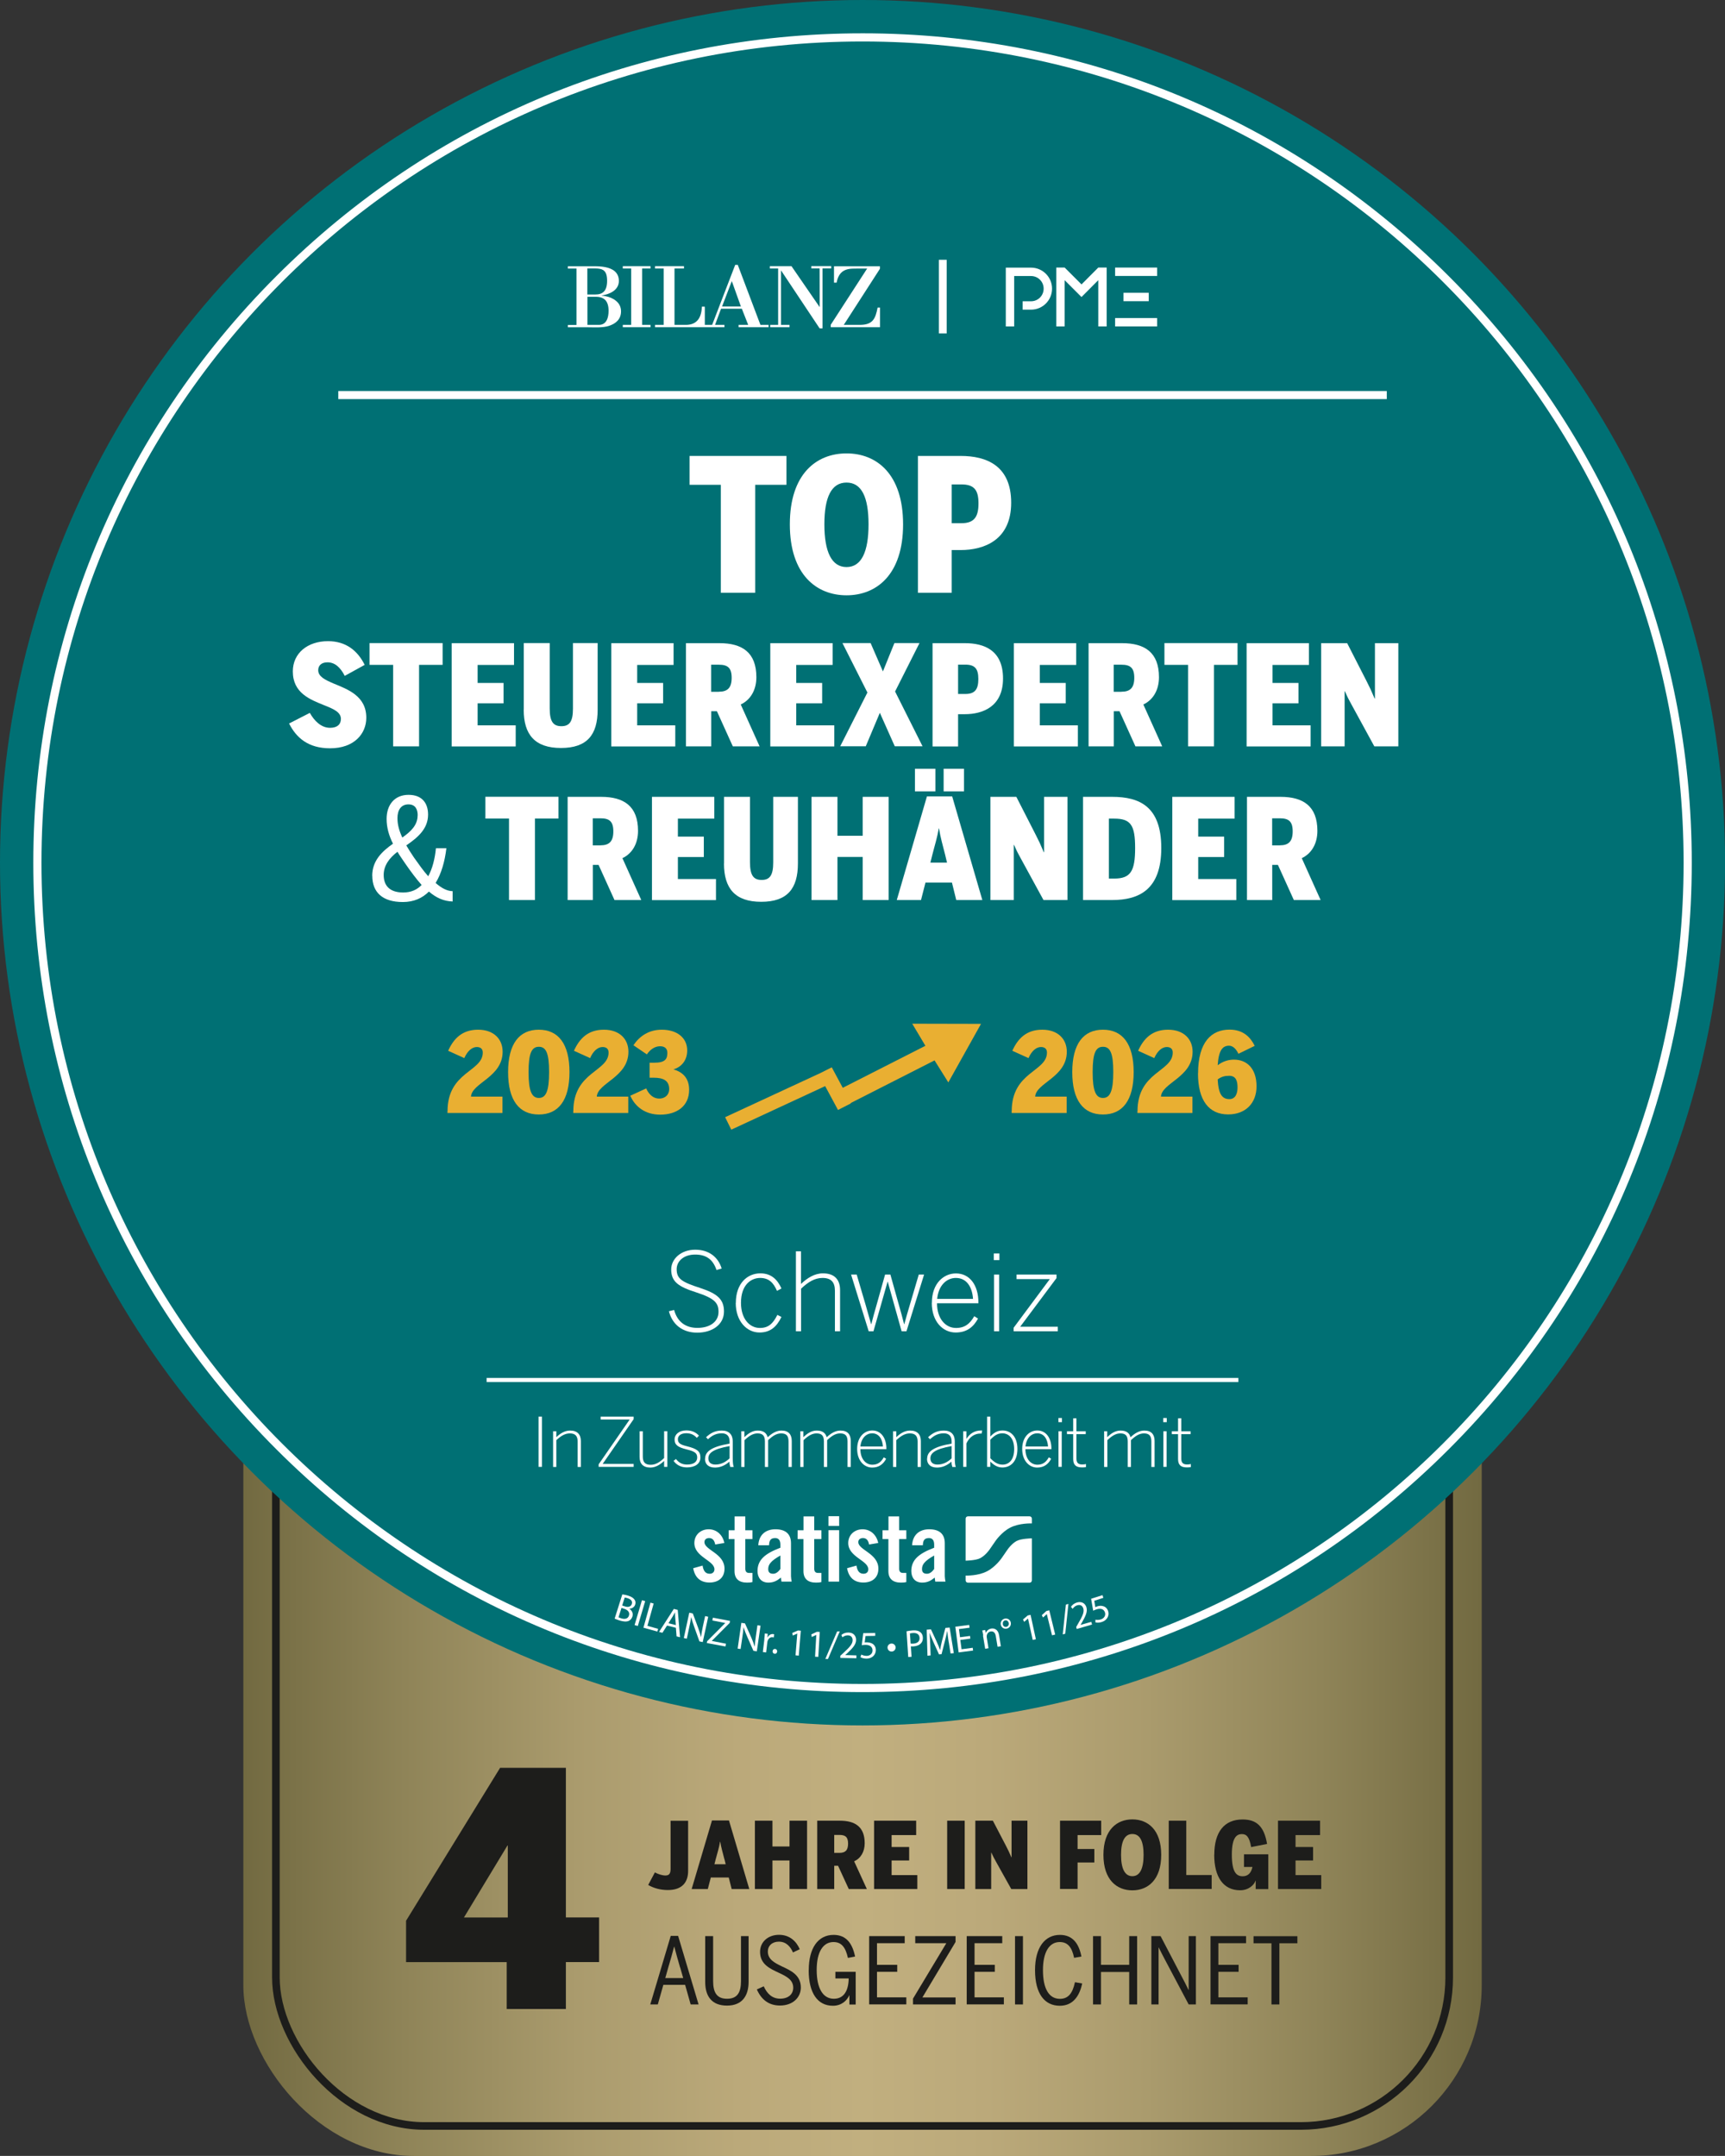 <?xml version="1.0" encoding="UTF-8"?>
<svg id="Ebene_1" xmlns="http://www.w3.org/2000/svg" xmlns:xlink="http://www.w3.org/1999/xlink" version="1.1" viewBox="0 0 224.21 280.16">
  <rect x="0" y="0" width="224.21" height="280.16" fill="#333333" stroke="none"/>
  <!-- Generator: Adobe Illustrator 29.7.1, SVG Export Plug-In . SVG Version: 2.1.1 Build 8)  -->
  <defs>
    <style>
      .st0, .st1, .st2, .st3, .st4 {
        fill: none;
      }

      .st1 {
        stroke: #1d1d1b;
        stroke-width: .99px;
      }

      .st1, .st2, .st3 {
        stroke-miterlimit: 10;
      }

      .st5 {
        fill: #1d1d1b;
      }

      .st2 {
        stroke-width: .53px;
      }

      .st2, .st3, .st4 {
        stroke: #fff;
      }

      .st3 {
        stroke-width: 1.05px;
      }

      .st6 {
        fill: #fff;
      }

      .st7 {
        fill: url(#Unbenannter_Verlauf_67);
      }

      .st8 {
        fill: #e9af32;
      }

      .st4 {
        stroke-width: 1.02px;
      }

      .st9 {
        clip-path: url(#clippath);
      }

      .st10 {
        fill: #007074;
      }
    </style>
    <linearGradient id="Unbenannter_Verlauf_67" data-name="Unbenannter Verlauf 67" x1="31.63" y1="184.76" x2="192.59" y2="184.76" gradientUnits="userSpaceOnUse">
      <stop offset="0" stop-color="#726a41"/>
      <stop offset=".13" stop-color="#8f8458"/>
      <stop offset=".27" stop-color="#aa9b6d"/>
      <stop offset=".4" stop-color="#bba97a"/>
      <stop offset=".5" stop-color="#c1af7f"/>
      <stop offset=".6" stop-color="#bba97a"/>
      <stop offset=".73" stop-color="#aa9b6d"/>
      <stop offset=".87" stop-color="#8f8458"/>
      <stop offset="1" stop-color="#726a41"/>
    </linearGradient>
    <clipPath id="clippath">
      <rect class="st0" x="130.73" y="34.77" width="19.67" height="7.65"/>
    </clipPath>
  </defs>
  <rect class="st7" x="31.63" y="89.36" width="160.96" height="190.81" rx="22.18" ry="22.18"/>
  <rect class="st1" x="35.86" y="55.73" width="152.5" height="220.54" rx="19.29" ry="19.29"/>
  <g>
    <g>
      <path class="st5" d="M84.25,244.95l.87-1.63c.43.23.95.4,1.37.4.47,0,.67-.23.67-.85v-6.26h2.28v6.51c0,1.47-.76,2.49-2.64,2.49-.98,0-1.88-.26-2.55-.66Z"/>
      <path class="st5" d="M92.02,245.48h-2.12l2.64-8.91h2.21l2.64,8.91h-2.29l-.38-1.5h-2.33l-.39,1.5ZM94.15,241.59c-.22-.88-.4-1.45-.54-2.27h-.02c-.13.83-.33,1.38-.56,2.27l-.17.67h1.46l-.16-.67Z"/>
      <path class="st5" d="M98.12,236.6h2.28v3.35h2.22v-3.35h2.28v8.88h-2.28v-3.71h-2.22v3.71h-2.28v-8.88Z"/>
      <path class="st5" d="M106.21,236.6h2.95c1.98,0,3.23.79,3.23,2.93,0,1.1-.51,1.96-1.37,2.35l1.65,3.6h-2.35l-1.39-3.02h-.5v3.02h-2.21v-8.88ZM109.1,240.78c.76,0,1.13-.32,1.13-1.2s-.37-1.13-1.13-1.13h-.67v2.33h.67Z"/>
      <path class="st5" d="M113.61,236.6h5.47v1.87h-3.19v1.55h2.28v1.75h-2.28v1.9h3.34v1.81h-5.62v-8.88Z"/>
      <path class="st5" d="M123.11,236.6h2.28v8.88h-2.28v-8.88Z"/>
      <path class="st5" d="M126.77,236.6h2.28l1.7,3.26c.28.54.4.79.71,1.5h.02v-4.76h2.06v8.88h-2.1l-2.01-3.6c-.22-.4-.34-.61-.58-1.14h-.02v4.74h-2.06v-8.88Z"/>
      <path class="st5" d="M137.78,236.6h5.35v1.87h-3.07v1.81h2.18v1.75h-2.18v3.44h-2.28v-8.88Z"/>
      <path class="st5" d="M143.42,241.04c0-3.27,1.76-4.61,3.76-4.61s3.75,1.33,3.75,4.61-1.76,4.61-3.75,4.61-3.76-1.33-3.76-4.61ZM148.64,241.04c0-1.78-.47-2.71-1.46-2.71s-1.47.94-1.47,2.71.48,2.77,1.47,2.77,1.46-1,1.46-2.77Z"/>
      <path class="st5" d="M151.91,236.6h2.28v7.06h3.3v1.81h-5.58v-8.88Z"/>
      <path class="st5" d="M157.83,241.02c0-2.94,1.29-4.58,3.67-4.58,1.79,0,2.8.85,3.19,3.18l-2.07.41c-.23-1.32-.6-1.69-1.2-1.69s-1.31.32-1.31,2.66.62,2.82,1.42,2.82c.65,0,1.09-.4,1.26-1.21h-1.1v-1.64h3.16v4.52h-1.64v-1.1h-.02c-.17.55-.89,1.25-2,1.25-2.2,0-3.37-1.74-3.37-4.61Z"/>
      <path class="st5" d="M166.11,236.6h5.47v1.87h-3.19v1.55h2.28v1.75h-2.28v1.9h3.34v1.81h-5.62v-8.88Z"/>
      <path class="st5" d="M85.49,260.48h-.97l2.66-8.91h.96l2.66,8.91h-1.03l-.72-2.55h-2.83l-.72,2.55ZM88.4,255.69c-.31-1.06-.54-1.88-.76-2.73h-.02c-.22.86-.45,1.68-.76,2.71l-.39,1.38h2.33l-.39-1.36Z"/>
      <path class="st5" d="M91.66,257.56v-5.96h1.03v5.83c0,1.47.46,2.31,1.81,2.31s1.81-.84,1.81-2.29v-5.85h.99v5.94c0,1.81-.83,3.09-2.81,3.09s-2.83-1.22-2.83-3.07Z"/>
      <path class="st5" d="M98.39,258.52l.88-.4c.42.95,1.09,1.61,2.13,1.61s1.7-.56,1.7-1.43c0-1.03-.89-1.48-1.86-1.93-1.15-.54-2.45-1.1-2.45-2.73,0-1.3,1.06-2.21,2.46-2.21s2.26.85,2.7,1.87l-.88.42c-.33-.74-.86-1.4-1.84-1.4-.86,0-1.43.53-1.43,1.28,0,1.03.88,1.47,1.82,1.93,1.16.54,2.47,1.12,2.47,2.75,0,1.29-1.04,2.34-2.71,2.34-1.5,0-2.45-.82-3.01-2.1Z"/>
      <path class="st5" d="M105.12,256.02c0-2.88,1.21-4.58,3.23-4.58,1.62,0,2.43,1.07,2.79,2.81l-.93.18c-.31-1.39-.84-2.06-1.88-2.06-1.32,0-2.18,1.24-2.18,3.63s.82,3.74,2.23,3.74c1.2,0,1.9-.89,1.93-2.64h-1.73v-.86h2.64v4.25h-.82v-1.21h-.01c-.29.67-.99,1.37-2.13,1.37-2.01,0-3.15-1.68-3.15-4.62Z"/>
      <path class="st5" d="M112.96,251.6h4.63v.92h-3.6v2.81h2.63v.91h-2.63v3.32h3.81v.91h-4.83v-8.88Z"/>
      <path class="st5" d="M118.67,259.72l4.33-7.2h-4.04v-.92h5.24v.76l-4.31,7.21h4.31v.91h-5.53v-.76Z"/>
      <path class="st5" d="M125.64,251.6h4.63v.92h-3.6v2.81h2.63v.91h-2.63v3.32h3.81v.91h-4.83v-8.88Z"/>
      <path class="st5" d="M131.93,251.6h1.03v8.88h-1.03v-8.88Z"/>
      <path class="st5" d="M134.53,256.02c0-2.96,1.29-4.58,3.23-4.58,1.69,0,2.48,1.16,2.8,2.81l-.95.17c-.28-1.34-.8-2.05-1.87-2.05-1.4,0-2.18,1.37-2.18,3.65,0,2.4.78,3.73,2.2,3.73,1.06,0,1.64-.67,1.96-2.16l.94.16c-.36,1.7-1.24,2.9-2.91,2.9-1.98,0-3.22-1.57-3.22-4.62Z"/>
      <path class="st5" d="M142.07,251.6h1.03v3.73h3.67v-3.73h1.03v8.88h-1.03v-4.22h-3.67v4.22h-1.03v-8.88Z"/>
      <path class="st5" d="M149.65,251.6h1.2l2.84,5.43c.32.6.5.96.79,1.57h.02v-7h.94v8.88h-.94l-3.03-5.72c-.34-.65-.51-.97-.86-1.68h-.02v7.4h-.94v-8.88Z"/>
      <path class="st5" d="M157.33,251.6h4.63v.92h-3.6v2.81h2.63v.91h-2.63v3.32h3.81v.91h-4.83v-8.88Z"/>
      <path class="st5" d="M165.27,252.53h-2.34v-.92h5.7v.92h-2.34v7.95h-1.03v-7.95Z"/>
    </g>
    <path class="st5" d="M65.87,254.98h-13.09v-5.38l12.22-19.87h8.55v19.44h4.32v5.8h-4.32v6.1h-7.69v-6.1ZM66,249.18v-9.36h-.04l-5.66,9.36h5.7Z"/>
  </g>
  <circle class="st10" cx="112.11" cy="112.11" r="112.11"/>
  <g>
    <path class="st6" d="M93.69,63h-4.06v-3.75h12.59v3.75h-4.06v14.03h-4.47v-14.03Z"/>
    <path class="st6" d="M102.66,68.14c0-6.56,3.46-9.22,7.37-9.22s7.35,2.67,7.35,9.22-3.46,9.22-7.35,9.22-7.37-2.67-7.37-9.22ZM112.89,68.14c0-3.55-.91-5.43-2.86-5.43s-2.88,1.87-2.88,5.43.94,5.55,2.88,5.55,2.86-1.99,2.86-5.55Z"/>
    <path class="st6" d="M119.3,59.25h5.57c3.31,0,6.56,1.23,6.56,6.08s-3.51,6.15-6.58,6.15h-1.15v5.55h-4.39v-17.77ZM124.97,67.99c1.68,0,2.21-.86,2.21-2.57s-.53-2.47-2.23-2.47h-1.25v5.04h1.27Z"/>
    <path class="st6" d="M37.57,94.02l2.7-1.38c.56,1,1.45,1.94,2.63,1.94.94,0,1.41-.45,1.41-1.16,0-.89-1-1.31-2.19-1.78-1.79-.73-4.06-1.56-4.06-4.39,0-2.37,1.92-3.93,4.57-3.93,2.39,0,3.88,1.29,4.77,3.08l-2.59,1.43c-.58-1.12-1.29-1.76-2.25-1.76-.8,0-1.2.44-1.2,1.02,0,.82.87,1.25,1.97,1.72,1.83.76,4.28,1.61,4.28,4.46,0,2.07-1.56,3.97-4.71,3.97-2.83,0-4.39-1.36-5.33-3.23Z"/>
    <path class="st6" d="M51.09,86.4h-3.06v-2.83h9.5v2.83h-3.06v10.59h-3.37v-10.59Z"/>
    <path class="st6" d="M58.71,83.58h8.1v2.83h-4.73v2.34h3.37v2.65h-3.37v2.86h4.95v2.74h-8.32v-13.41Z"/>
    <path class="st6" d="M68.08,92.24v-8.67h3.37v8.5c0,1.69.45,2.3,1.52,2.3s1.5-.63,1.5-2.28v-8.52h3.21v8.65c0,3.28-1.38,4.98-4.77,4.98s-4.84-1.74-4.84-4.97Z"/>
    <path class="st6" d="M79.45,83.58h8.1v2.83h-4.73v2.34h3.37v2.65h-3.37v2.86h4.95v2.74h-8.32v-13.41Z"/>
    <path class="st6" d="M89.15,83.58h4.37c2.94,0,4.79,1.2,4.79,4.42,0,1.67-.76,2.95-2.03,3.55l2.45,5.44h-3.48l-2.07-4.57h-.74v4.57h-3.28v-13.41ZM93.43,89.89c1.12,0,1.67-.49,1.67-1.81s-.54-1.7-1.67-1.7h-1v3.52h1Z"/>
    <path class="st6" d="M100.12,83.58h8.1v2.83h-4.73v2.34h3.37v2.65h-3.37v2.86h4.95v2.74h-8.32v-13.41Z"/>
    <path class="st6" d="M112.74,89.99l-3.24-6.42h3.66l1.6,3.68,1.49-3.68h3.26l-3.17,6.29,3.57,7.12h-3.61l-1.94-4.35-1.83,4.35h-3.32l3.54-7Z"/>
    <path class="st6" d="M121.21,83.58h4.21c2.5,0,4.95.92,4.95,4.59s-2.65,4.64-4.97,4.64h-.87v4.19h-3.32v-13.41ZM125.49,90.18c1.27,0,1.67-.65,1.67-1.94s-.4-1.87-1.69-1.87h-.94v3.81h.96Z"/>
    <path class="st6" d="M131.78,83.58h8.1v2.83h-4.73v2.34h3.37v2.65h-3.37v2.86h4.95v2.74h-8.32v-13.41Z"/>
    <path class="st6" d="M141.48,83.58h4.37c2.94,0,4.79,1.2,4.79,4.42,0,1.67-.76,2.95-2.03,3.55l2.45,5.44h-3.48l-2.07-4.57h-.74v4.57h-3.28v-13.41ZM145.76,89.89c1.12,0,1.67-.49,1.67-1.81s-.54-1.7-1.67-1.7h-1v3.52h1Z"/>
    <path class="st6" d="M154.41,86.4h-3.06v-2.83h9.5v2.83h-3.06v10.59h-3.37v-10.59Z"/>
    <path class="st6" d="M162.03,83.58h8.1v2.83h-4.73v2.34h3.37v2.65h-3.37v2.86h4.95v2.74h-8.32v-13.41Z"/>
    <path class="st6" d="M171.73,83.58h3.37l2.52,4.93c.42.82.6,1.2,1.05,2.27h.04v-7.2h3.04v13.41h-3.12l-2.97-5.44c-.33-.6-.51-.92-.85-1.72h-.04v7.16h-3.05v-13.41Z"/>
    <path class="st6" d="M48.38,113.81c0-1.96,1.27-3.17,2.7-4.17-.53-1.05-.83-2.1-.83-3.23,0-1.78,1-3.12,2.85-3.12s2.54,1.18,2.54,2.56c0,1.85-1.32,2.97-2.83,4.01.29.51.63,1.02,1,1.58.62.87,1.23,1.74,1.85,2.43.54-.98.87-2.27,1-3.64h1.36c-.2,1.69-.65,3.3-1.4,4.51.78.69,1.5,1.05,2.21,1.07v1.34c-1.14-.04-2.1-.45-3.08-1.29-.85.85-1.96,1.36-3.39,1.36-2.65,0-3.97-1.27-3.97-3.41ZM54.8,115c-.69-.78-1.38-1.7-2.12-2.77-.36-.53-.71-1.02-1.02-1.54-1.05.8-1.79,1.78-1.79,3.01,0,1.43.82,2.28,2.54,2.28.96,0,1.78-.33,2.39-.98ZM54.29,105.96c0-.8-.31-1.43-1.2-1.43-.96,0-1.43.73-1.43,1.79,0,.85.22,1.63.63,2.52,1.11-.78,1.99-1.61,1.99-2.88Z"/>
    <path class="st6" d="M66.15,106.37h-3.06v-2.83h9.5v2.83h-3.06v10.59h-3.37v-10.59Z"/>
    <path class="st6" d="M73.77,103.55h4.37c2.94,0,4.79,1.2,4.79,4.42,0,1.67-.76,2.95-2.03,3.55l2.45,5.44h-3.48l-2.07-4.57h-.74v4.57h-3.28v-13.41ZM78.05,109.85c1.12,0,1.67-.49,1.67-1.81s-.54-1.7-1.67-1.7h-1v3.52h1Z"/>
    <path class="st6" d="M84.74,103.55h8.1v2.83h-4.73v2.34h3.37v2.65h-3.37v2.86h4.95v2.74h-8.32v-13.41Z"/>
    <path class="st6" d="M94.11,112.21v-8.66h3.37v8.5c0,1.69.45,2.3,1.52,2.3s1.5-.63,1.5-2.28v-8.52h3.21v8.65c0,3.28-1.38,4.99-4.77,4.99s-4.84-1.74-4.84-4.97Z"/>
    <path class="st6" d="M105.48,103.55h3.37v5.06h3.28v-5.06h3.37v13.41h-3.37v-5.6h-3.28v5.6h-3.37v-13.41Z"/>
    <path class="st6" d="M119.7,116.96h-3.14l3.92-13.47h3.28l3.92,13.47h-3.39l-.56-2.27h-3.44l-.58,2.27ZM118.92,99.9h2.66v2.94h-2.66v-2.94ZM122.85,111.09c-.33-1.32-.6-2.19-.8-3.43h-.04c-.2,1.25-.49,2.08-.83,3.43l-.25,1.01h2.16l-.24-1.01ZM122.65,99.9h2.65v2.94h-2.65v-2.94Z"/>
    <path class="st6" d="M128.73,103.55h3.37l2.52,4.93c.42.82.6,1.2,1.05,2.27h.04v-7.2h3.04v13.41h-3.12l-2.97-5.44c-.33-.6-.51-.92-.85-1.72h-.04v7.16h-3.04v-13.41Z"/>
    <path class="st6" d="M140.77,103.55h3.79c3.55,0,6.38,1.25,6.38,6.65s-2.88,6.76-6.38,6.76h-3.79v-13.41ZM144.84,114.17c2.12,0,2.7-.98,2.7-3.97s-.58-3.82-2.72-3.82h-.69v7.79h.71Z"/>
    <path class="st6" d="M152.37,103.55h8.1v2.83h-4.73v2.34h3.37v2.65h-3.37v2.86h4.95v2.74h-8.32v-13.41Z"/>
    <path class="st6" d="M162.07,103.55h4.37c2.94,0,4.79,1.2,4.79,4.42,0,1.67-.76,2.95-2.03,3.55l2.45,5.44h-3.48l-2.07-4.57h-.74v4.57h-3.28v-13.41ZM166.35,109.85c1.12,0,1.67-.49,1.67-1.81s-.54-1.7-1.67-1.7h-1v3.52h1Z"/>
  </g>
  <g>
    <path class="st6" d="M70,184.09h.44v6.53h-.44v-6.53Z"/>
    <path class="st6" d="M71.89,185.99h.42v.77c.51-.49,1.11-.86,1.79-.86.96,0,1.4.53,1.4,1.37v3.36h-.42v-3.31c0-.71-.31-1.05-1.01-1.05-.64,0-1.18.34-1.76.88v3.48h-.42v-4.63Z"/>
    <path class="st6" d="M77.81,190.29l4.03-5.82h-3.77v-.38h4.29v.33l-4.03,5.82h4.03v.38h-4.55v-.33Z"/>
    <path class="st6" d="M83.13,189.35v-3.36h.42v3.31c0,.71.31,1.05,1.02,1.05.64,0,1.18-.33,1.75-.88v-3.48h.42v4.63h-.42v-.77c-.51.48-1.11.86-1.79.86-.96,0-1.4-.53-1.4-1.37Z"/>
    <path class="st6" d="M87.55,189.84l.31-.24c.35.45.78.72,1.44.72.87,0,1.32-.35,1.32-.92s-.34-.8-1.38-1.05c-1.17-.29-1.56-.6-1.56-1.31,0-.59.53-1.16,1.53-1.16.75,0,1.25.27,1.64.68l-.28.29c-.35-.38-.75-.6-1.37-.6-.77,0-1.09.38-1.09.77,0,.48.26.7,1.17.92,1.3.33,1.76.64,1.76,1.46s-.71,1.29-1.76,1.29c-.82,0-1.4-.37-1.74-.86Z"/>
    <path class="st6" d="M91.65,189.55c0-.88.75-1.54,3.18-1.95v-.28c0-.71-.37-1.06-1.01-1.06-.77,0-1.28.3-1.8.77l-.25-.26c.57-.53,1.16-.87,2.05-.87.96,0,1.42.55,1.42,1.4v2.18c0,.56.04.91.13,1.15h-.45c-.06-.19-.11-.42-.11-.69-.56.49-1.18.77-1.88.77-.85,0-1.3-.44-1.3-1.15ZM94.83,189.52v-1.6c-2.26.4-2.76.95-2.76,1.6,0,.52.34.8.92.8.69,0,1.31-.3,1.84-.81Z"/>
    <path class="st6" d="M96.33,185.99h.42v.77c.51-.49,1.06-.86,1.74-.86.79,0,1.15.36,1.29.87.53-.49,1.12-.87,1.79-.87.95,0,1.34.53,1.34,1.37v3.36h-.42v-3.31c0-.71-.25-1.05-.96-1.05-.61,0-1.12.34-1.69.88v3.48h-.42v-3.31c0-.71-.25-1.05-.96-1.05-.6,0-1.12.34-1.69.88v3.48h-.42v-4.63Z"/>
    <path class="st6" d="M104,185.99h.42v.77c.51-.49,1.06-.86,1.74-.86.79,0,1.15.36,1.29.87.53-.49,1.12-.87,1.79-.87.95,0,1.34.53,1.34,1.37v3.36h-.42v-3.31c0-.71-.25-1.05-.96-1.05-.61,0-1.12.34-1.69.88v3.48h-.42v-3.31c0-.71-.25-1.05-.96-1.05-.6,0-1.12.34-1.69.88v3.48h-.42v-4.63Z"/>
    <path class="st6" d="M111.41,188.3c0-1.61.98-2.41,1.97-2.41,1.09,0,1.83.92,1.83,2.37v.06h-3.38c0,1.26.7,2.02,1.55,2.02.72,0,1.14-.34,1.49-.96l.31.19c-.38.7-.93,1.14-1.82,1.14-1.04,0-1.95-.89-1.95-2.42ZM114.76,187.97c-.06-.95-.51-1.71-1.4-1.71-.72,0-1.41.56-1.53,1.71h2.93Z"/>
    <path class="st6" d="M116.08,185.99h.42v.77c.51-.49,1.11-.86,1.79-.86.96,0,1.4.53,1.4,1.37v3.36h-.42v-3.31c0-.71-.31-1.05-1.01-1.05-.64,0-1.18.34-1.76.88v3.48h-.42v-4.63Z"/>
    <path class="st6" d="M120.51,189.55c0-.88.75-1.54,3.18-1.95v-.28c0-.71-.37-1.06-1.01-1.06-.77,0-1.28.3-1.8.77l-.25-.26c.57-.53,1.16-.87,2.05-.87.96,0,1.42.55,1.42,1.4v2.18c0,.56.04.91.13,1.15h-.45c-.06-.19-.11-.42-.11-.69-.56.49-1.18.77-1.88.77-.85,0-1.3-.44-1.3-1.15ZM123.69,189.52v-1.6c-2.26.4-2.76.95-2.76,1.6,0,.52.34.8.92.8.69,0,1.31-.3,1.84-.81Z"/>
    <path class="st6" d="M125.19,185.99h.42v.97h.02c.39-.61.98-1.07,1.91-1.07h.12l-.07.4h-.15c-.79,0-1.45.46-1.83,1.28v3.05h-.42v-4.63Z"/>
    <path class="st6" d="M128.72,189.94v.68h-.42v-6.53h.42v2.59c.4-.43.88-.79,1.58-.79,1.07,0,1.94.79,1.94,2.41s-.88,2.4-1.96,2.4c-.64,0-1.12-.33-1.56-.76ZM131.82,188.31c0-1.4-.71-2.05-1.53-2.05-.63,0-1.05.3-1.57.83v2.41c.52.53.99.83,1.59.83.81,0,1.51-.6,1.51-2.02Z"/>
    <path class="st6" d="M132.86,188.3c0-1.61.98-2.41,1.97-2.41,1.09,0,1.83.92,1.83,2.37v.06h-3.38c0,1.26.7,2.02,1.55,2.02.72,0,1.14-.34,1.49-.96l.31.19c-.38.7-.93,1.14-1.82,1.14-1.04,0-1.95-.89-1.95-2.42ZM136.22,187.97c-.06-.95-.51-1.71-1.4-1.71-.72,0-1.41.56-1.53,1.71h2.93Z"/>
    <path class="st6" d="M137.57,184.27h.46v.54h-.46v-.54ZM137.58,185.99h.42v4.63h-.42v-4.63Z"/>
    <path class="st6" d="M139.49,189.59v-3.22h-.81v-.38h.81v-1.68h.42v1.68h1.21v.38h-1.21v3.16c0,.49.17.78.75.78.18,0,.35-.02.49-.06v.4c-.15.03-.33.04-.52.04-.77,0-1.14-.31-1.14-1.09Z"/>
    <path class="st6" d="M143.49,185.99h.42v.77c.51-.49,1.06-.86,1.74-.86.79,0,1.16.36,1.29.87.53-.49,1.12-.87,1.79-.87.95,0,1.34.53,1.34,1.37v3.36h-.42v-3.31c0-.71-.26-1.05-.96-1.05-.61,0-1.12.34-1.69.88v3.48h-.42v-3.31c0-.71-.25-1.05-.96-1.05-.6,0-1.12.34-1.69.88v3.48h-.42v-4.63Z"/>
    <path class="st6" d="M151.19,184.27h.46v.54h-.46v-.54ZM151.21,185.99h.42v4.63h-.42v-4.63Z"/>
    <path class="st6" d="M153.12,189.59v-3.22h-.81v-.38h.81v-1.68h.42v1.68h1.21v.38h-1.21v3.16c0,.49.17.78.75.78.18,0,.35-.02.49-.06v.4c-.15.03-.33.04-.52.04-.77,0-1.14-.31-1.14-1.09Z"/>
  </g>
  <path class="st6" d="M92.96,200.7c-.1-.53-.35-.83-.79-.83-.36,0-.61.19-.61.53,0,1.04,2.61,1.46,2.61,3.45,0,1.19-.82,1.8-1.95,1.8-1.22,0-1.91-.69-2.12-1.86l1.22-.34c.09.56.29,1.06.92,1.06.36,0,.62-.21.62-.58,0-1.15-2.61-1.59-2.61-3.41,0-1.06.82-1.79,1.86-1.79s1.82.73,2.04,1.78l-1.18.2ZM94.71,200v-1.14h.77v-1.8h1.39v1.8h.93v1.14h-.93v3.85c0,.35.15.55.47.55h.46v1.19c-.19.05-.35.07-.7.07-1.04,0-1.63-.48-1.63-1.5v-4.16h-.77ZM98.56,200.82c.07-1.35.93-2.09,2.23-2.09s2.02.6,2.02,1.81v4.28c0,.21.05.48.09.71h-1.33c-.01-.19-.06-.36-.07-.52-.52.42-.96.65-1.63.65-.94,0-1.41-.65-1.41-1.5,0-1.46.97-2.27,2.97-3.03v-.4c0-.56-.22-.86-.68-.86-.63,0-.77.37-.79.94h-1.39ZM101.43,202.14c-1.27.72-1.58,1.18-1.58,1.76,0,.43.22.61.65.61.38,0,.7-.29.93-.62v-1.75ZM103.67,200v-1.14h.77v-1.8h1.39v1.8h.93v1.14h-.93v3.85c0,.35.15.55.47.55h.46v1.19c-.19.05-.35.07-.7.07-1.04,0-1.63-.48-1.63-1.5v-4.16h-.77ZM107.68,198.3v-1.27h1.39v1.27h-1.39ZM107.68,205.53v-6.68h1.39v6.68h-1.39ZM112.96,200.7c-.1-.53-.35-.83-.79-.83-.36,0-.61.19-.61.53,0,1.04,2.61,1.46,2.61,3.45,0,1.19-.82,1.8-1.95,1.8-1.22,0-1.91-.69-2.12-1.86l1.22-.34c.09.56.29,1.06.92,1.06.36,0,.62-.21.62-.58,0-1.15-2.61-1.59-2.61-3.41,0-1.06.82-1.79,1.86-1.79s1.82.73,2.04,1.78l-1.18.2ZM114.71,200v-1.14h.77v-1.8h1.39v1.8h.93v1.14h-.93v3.85c0,.35.15.55.47.55h.46v1.19c-.19.05-.35.07-.7.07-1.04,0-1.63-.48-1.63-1.5v-4.16h-.77ZM118.55,200.82c.07-1.35.93-2.09,2.23-2.09s2.02.6,2.02,1.81v4.28c0,.21.05.48.09.71h-1.33c-.01-.19-.06-.36-.07-.52-.52.42-.96.65-1.63.65-.94,0-1.41-.65-1.41-1.5,0-1.46.97-2.27,2.97-3.03v-.4c0-.56-.22-.86-.68-.86-.63,0-.77.37-.79.94h-1.39ZM121.42,202.14c-1.27.72-1.58,1.18-1.58,1.76,0,.43.22.61.65.61.38,0,.7-.29.93-.62v-1.75ZM133.82,197.05h-8.01c-.17,0-.3.13-.3.3v5.46s.03,0,.04,0c0,0,1.3-.03,1.85-.32.69-.36,1.2-1.1,1.2-1.1.13-.19.27-.39.32-.46.05-.07.09-.13.1-.15.01-.01.07-.09.1-.14.03-.04.16-.24.29-.42,0,0,.78-1.13,1.89-1.7,1.2-.62,2.79-.55,2.79-.55,0,0,.02,0,.03,0v-.62c0-.17-.13-.3-.3-.3ZM132.19,200.22c-.69.36-1.2,1.1-1.2,1.1-.13.19-.27.39-.32.46-.05.07-.09.13-.1.15-.01.01-.07.09-.1.14-.03.05-.16.24-.29.42,0,0-.78,1.13-1.89,1.7-1.15.6-2.66.56-2.78.56v.62c0,.17.13.3.3.3h8.01c.17,0,.3-.13.3-.3v-5.46s-.05,0-.08,0c0,0-1.3.03-1.85.32Z"/>
  <line class="st2" x1="63.25" y1="179.33" x2="160.96" y2="179.33"/>
  <path class="st6" d="M112.11,5.39c58.94,0,106.72,47.78,106.72,106.72s-47.78,106.72-106.72,106.72S5.39,171.05,5.39,112.11,53.17,5.39,112.11,5.39M112.11,4.33c-28.79,0-55.85,11.21-76.21,31.57C15.54,56.25,4.33,83.32,4.33,112.11s11.21,55.85,31.57,76.21c20.36,20.36,47.42,31.57,76.21,31.57s55.85-11.21,76.21-31.57c20.36-20.36,31.57-47.42,31.57-76.21s-11.21-55.85-31.57-76.21c-20.36-20.36-47.42-31.57-76.21-31.57h0Z"/>
  <g>
    <path class="st8" d="M58.17,144.4c0-5.15,4.58-5.11,4.58-7.62,0-.45-.26-.72-.78-.72-.57,0-1.19.46-1.62,1.44l-2.1-.95c.72-1.61,1.85-2.74,3.89-2.74s3.19,1.22,3.19,2.86c0,3.33-4.02,4.05-4.11,5.84h4.09v2.12h-7.15v-.23Z"/>
    <path class="st8" d="M66.04,139.32c0-3.68,1.45-5.51,3.99-5.51s3.99,1.84,3.99,5.51-1.44,5.51-3.99,5.51-3.99-1.84-3.99-5.51ZM71.37,139.32c0-2.47-.4-3.29-1.33-3.29s-1.34.82-1.34,3.29.42,3.36,1.34,3.36,1.33-.89,1.33-3.36Z"/>
    <path class="st8" d="M74.52,144.4c0-5.15,4.58-5.11,4.58-7.62,0-.45-.26-.72-.78-.72-.57,0-1.19.46-1.62,1.44l-2.1-.95c.72-1.61,1.85-2.74,3.89-2.74s3.19,1.22,3.19,2.86c0,3.33-4.02,4.05-4.11,5.84h4.09v2.12h-7.15v-.23Z"/>
    <path class="st8" d="M81.92,142.39l2.07-.95c.36.82.95,1.32,1.68,1.32.85,0,1.31-.56,1.31-1.22,0-1.11-.75-1.49-2.01-1.49h-.54v-1.95h.62c1.41,0,1.69-.49,1.69-1.28,0-.5-.27-.86-.95-.86s-1.29.43-1.71,1.06l-1.75-1.19c.8-1.19,2.01-2.02,3.69-2.02,1.94,0,3.3,1.02,3.3,2.7,0,1.21-.67,2.12-1.79,2.46,1.31.37,2.04,1.23,2.04,2.66,0,2.1-1.59,3.22-3.76,3.22-1.94,0-3.25-1.02-3.88-2.44Z"/>
  </g>
  <g>
    <path class="st8" d="M131.5,144.4c0-5.15,4.58-5.11,4.58-7.62,0-.45-.26-.72-.78-.72-.57,0-1.19.46-1.62,1.44l-2.1-.95c.72-1.61,1.85-2.74,3.89-2.74s3.19,1.22,3.19,2.86c0,3.33-4.02,4.05-4.11,5.84h4.09v2.12h-7.15v-.23Z"/>
    <path class="st8" d="M139.37,139.32c0-3.68,1.45-5.51,3.99-5.51s3.99,1.84,3.99,5.51-1.44,5.51-3.99,5.51-3.99-1.84-3.99-5.51ZM144.7,139.32c0-2.47-.4-3.29-1.34-3.29s-1.34.82-1.34,3.29.42,3.36,1.34,3.36,1.34-.89,1.34-3.36Z"/>
    <path class="st8" d="M147.85,144.4c0-5.15,4.58-5.11,4.58-7.62,0-.45-.26-.72-.78-.72-.57,0-1.19.46-1.62,1.44l-2.1-.95c.72-1.61,1.85-2.74,3.89-2.74s3.19,1.22,3.19,2.86c0,3.33-4.02,4.05-4.11,5.84h4.09v2.12h-7.15v-.23Z"/>
    <path class="st8" d="M155.72,139.5c0-4.14,1.78-5.7,4.09-5.7,1.81,0,2.74,1.02,3.27,2.11l-2.11,1.03c-.24-.5-.65-1.05-1.22-1.05-.85,0-1.35.6-1.48,2.54.69-.53,1.42-.73,2.12-.73,1.68,0,2.93,1.16,2.93,3.47,0,2.17-1.41,3.65-3.69,3.65-2.5,0-3.92-1.82-3.92-5.33ZM160.85,141.31c0-.85-.21-1.51-1.09-1.51-.57,0-.99.11-1.49.47.1,1.9.57,2.56,1.52,2.56.76,0,1.06-.67,1.06-1.52Z"/>
  </g>
  <polygon class="st8" points="118.57 133.03 120.28 135.9 109.62 141.32 109.54 141.36 108.11 138.7 106.66 139.43 94.25 145.18 95.05 146.8 107.17 141.18 107.25 141.14 108.92 144.24 110.59 143.39 110.57 143.34 121.39 137.84 121.47 137.8 123.26 140.66 127.51 133.05 118.57 133.03"/>
  <g>
    <path class="st6" d="M80.88,207.19c.19.02.49.08.78.17.41.13.66.29.81.51.13.18.17.4.09.65-.1.31-.39.52-.77.53h0c.28.18.56.55.41,1.02-.09.28-.26.45-.47.56-.29.13-.68.11-1.21-.05-.29-.09-.5-.18-.63-.24l1-3.16ZM80.39,210.17c.08.04.19.08.34.13.43.14.88.1,1.02-.36.14-.44-.18-.74-.63-.88l-.34-.11-.39,1.22ZM80.87,208.64l.38.12c.44.14.77,0,.87-.32.12-.38-.12-.61-.54-.75-.19-.06-.3-.08-.38-.09l-.33,1.03Z"/>
    <path class="st6" d="M83.86,208.07l-.96,3.23-.42-.12.96-3.23.42.12Z"/>
    <path class="st6" d="M84.54,208.26l.42.12-.81,2.9,1.39.39-.1.35-1.81-.5.91-3.25Z"/>
    <path class="st6" d="M86.7,211.24l-.6.94-.44-.11,1.92-2.99.51.13.3,3.55-.45-.11-.09-1.12-1.16-.29ZM87.85,211.18l-.09-1.02c-.02-.23-.02-.44-.02-.64h0c-.1.18-.2.37-.31.55l-.55.87.98.24Z"/>
    <path class="st6" d="M88.88,212.86l.71-3.29.46.1.7,1.89c.16.44.28.83.36,1.2h0c.06-.45.13-.85.24-1.37l.3-1.38.4.09-.71,3.29-.43-.09-.68-1.9c-.15-.42-.29-.84-.38-1.23h-.02c-.06.42-.14.82-.26,1.37l-.3,1.41-.4-.09Z"/>
    <path class="st6" d="M91.93,213.26l2.34-2.35h0s-1.68-.33-1.68-.33l.07-.36,2.23.42-.05.26-2.33,2.34h0s1.85.36,1.85.36l-.07.36-2.42-.45.05-.25Z"/>
    <path class="st6" d="M95.88,214.22l.48-3.33.47.07.82,1.84c.19.43.33.81.44,1.17h.01c.03-.45.07-.86.15-1.38l.2-1.39.4.06-.48,3.33-.44-.06-.81-1.84c-.18-.4-.35-.82-.46-1.2h-.02c-.04.43-.08.83-.17,1.38l-.21,1.42-.41-.06Z"/>
    <path class="st6" d="M99.34,213.02c.03-.28.06-.53.07-.75l.38.05-.04.47h.02c.15-.31.43-.48.73-.44.05,0,.08.02.12.03l-.05.41s-.09-.03-.15-.03c-.31-.04-.55.17-.65.49-.02.06-.04.13-.04.2l-.15,1.28-.43-.05.2-1.65Z"/>
    <path class="st6" d="M100.42,214.56c.02-.18.16-.3.33-.28.17.02.28.16.26.35-.02.18-.15.3-.33.28-.17-.02-.28-.17-.26-.35Z"/>
    <path class="st6" d="M103.63,212.28h0s-.59.26-.59.26l-.06-.34.74-.32.37.03-.27,3.24-.42-.04.23-2.83Z"/>
    <path class="st6" d="M106.09,212.46h0s-.58.27-.58.27l-.06-.34.73-.34.37.02-.19,3.24-.42-.02.16-2.83Z"/>
    <path class="st6" d="M107.28,215.57l1.53-3.57h.34s-1.53,3.58-1.53,3.58h-.33Z"/>
    <path class="st6" d="M109.22,215.44v-.27s.36-.33.36-.33c.85-.78,1.23-1.19,1.24-1.68,0-.33-.15-.64-.63-.65-.3,0-.54.14-.7.26l-.13-.31c.23-.19.55-.32.93-.31.7.01.99.5.98.96,0,.6-.46,1.08-1.15,1.73l-.27.24h0s1.46.04,1.46.04v.37s-2.08-.04-2.08-.04Z"/>
    <path class="st6" d="M113.74,212.58l-1.24.02-.11.84c.07-.01.14-.02.26-.02.25,0,.5.05.71.16.26.14.47.42.48.83,0,.64-.49,1.12-1.19,1.13-.36,0-.66-.09-.81-.19l.11-.34c.14.08.4.17.7.17.41,0,.77-.28.76-.72-.01-.42-.3-.72-.95-.71-.19,0-.33.03-.45.04l.19-1.56,1.56-.02v.37Z"/>
    <path class="st6" d="M115.36,214.12c-.02-.29.21-.53.51-.54.29-.01.53.21.54.5,0,.29-.21.53-.51.54-.29.01-.53-.21-.54-.5Z"/>
    <path class="st6" d="M117.82,211.99c.21-.05.48-.1.83-.12.43-.03.75.05.96.22.2.15.32.38.34.68.02.3-.05.55-.21.74-.21.26-.58.41-1,.44-.13,0-.25.01-.35,0l.09,1.35-.43.03-.22-3.32ZM118.37,213.58c.1.02.22.02.36.01.52-.04.83-.31.79-.77-.03-.44-.36-.64-.84-.61-.19.01-.33.04-.41.06l.09,1.31Z"/>
    <path class="st6" d="M123.31,213.4c-.07-.46-.15-1.02-.19-1.44h-.01c-.08.41-.18.84-.3,1.32l-.43,1.68-.33.03-.7-1.54c-.21-.46-.38-.88-.52-1.27h0c.03.42.06.98.08,1.49l.05,1.45-.41.04-.1-3.38.55-.05.73,1.57c.18.4.33.76.45,1.1h.02c.05-.35.13-.73.24-1.17l.44-1.68.55-.05.54,3.33-.42.04-.23-1.46Z"/>
    <path class="st6" d="M126.12,212.94l-1.3.17.16,1.21,1.45-.19.05.36-1.88.24-.43-3.34,1.8-.23.05.36-1.38.18.14,1.06,1.3-.17.04.36Z"/>
    <path class="st6" d="M127.8,212.52c-.04-.25-.08-.45-.13-.64l.38-.06.09.39h0c.08-.25.32-.51.71-.58.33-.05.88.06,1.01.88l.23,1.42-.43.07-.23-1.38c-.06-.38-.26-.68-.67-.61-.29.05-.47.29-.51.54-.01.06,0,.13,0,.21l.23,1.43-.43.07-.29-1.74Z"/>
    <path class="st6" d="M131.38,210.86c.07.4-.2.72-.54.78-.38.07-.7-.17-.76-.51-.08-.38.17-.72.53-.79.4-.07.71.18.77.52ZM130.34,211.08c.04.23.24.37.46.33.22-.04.36-.25.31-.5-.04-.18-.19-.39-.46-.34-.26.05-.34.29-.3.5Z"/>
    <path class="st6" d="M133.61,210.34h0s-.49.42-.49.42l-.15-.31.61-.52.37-.08.69,3.17-.41.09-.61-2.77Z"/>
    <path class="st6" d="M136.04,209.77h0s-.47.43-.47.43l-.16-.31.6-.54.37-.09.77,3.15-.41.1-.68-2.76Z"/>
    <path class="st6" d="M138.13,212.39l.41-3.87.33-.09-.41,3.87-.32.09Z"/>
    <path class="st6" d="M139.95,211.69l-.07-.26.24-.42c.58-.99.82-1.5.69-1.97-.09-.32-.33-.57-.8-.43-.28.08-.48.29-.59.46l-.22-.26c.16-.25.43-.47.79-.57.67-.19,1.09.19,1.22.63.17.58-.12,1.16-.59,1.99l-.18.3h0s1.4-.4,1.4-.4l.1.35-2,.58Z"/>
    <path class="st6" d="M143.41,207.64l-1.18.38.13.83c.07-.03.13-.06.25-.1.24-.08.49-.1.72-.04.29.06.57.26.7.65.19.6-.15,1.21-.82,1.42-.34.11-.65.1-.83.05v-.35c.16.04.44.05.72-.04.39-.13.65-.49.52-.9-.13-.4-.49-.6-1.11-.4-.18.06-.31.12-.42.17l-.27-1.55,1.48-.47.11.35Z"/>
  </g>
  <line class="st3" x1="43.97" y1="51.34" x2="180.25" y2="51.34"/>
  <g>
    <line class="st4" x1="122.54" y1="33.76" x2="122.54" y2="43.33"/>
    <path class="st6" d="M79.19,42.33c.83-.27,1.53-.83,1.53-1.87,0-.6-.26-1.05-.66-1.37-.37-.31-.85-.5-1.35-.6-.17-.03-.34-.06-.51-.07v-.02c1.02-.15,2.24-.68,2.24-1.89,0-.58-.22-.99-.55-1.27-.65-.55-1.74-.64-2.6-.64h-3.48v.3h1.12v7.33h-1.12v.3h2.58c.83,0,1.93.09,2.8-.19ZM76.34,34.89c.96.02,1.76-.11,2.2.32.24.23.37.62.37,1.29,0,1.35-.61,1.77-1.51,1.77h-1.06v-3.38ZM76.34,38.57h1.13c.52,0,.89.14,1.15.37.34.31.48.82.48,1.45,0,.83-.23,1.83-1.26,1.83h-1.49v-3.65ZM83.46,42.22h1.09v.3h-3.6v-.3h1.09v-7.33h-1.09v-.3h3.6v.3h-1.09v7.33ZM106.89,42.67h-.36l-4.82-7.24-.2-.3v7.09h1.11v.3h-2.51v-.3h1.03v-7.33h-1.08v-.3h2.82l.1.15,3.56,5.17v-.15s-.01-4.73-.01-4.73v-.15h-1.08v-.3h2.59v.3h-1.13v7.78ZM114.37,42.52h-6.39v-.32l4.63-7.15.1-.15h-1.31c-.41,0-.84,0-1.19.08-.72.17-1.26.62-1.47,1.75h-.34v-2.13h5.97v.33l-4.7,7.29h2.06c1.7,0,2.05-.76,2.34-2.25h.31v.15s0,2.4,0,2.4ZM99.9,42.37v-.15h-1.06l-2.89-7.65-.05-.15h-.34l-3,7.8h-.95v-2.22s-.01-.15-.01-.15h-.37c-.05,1.36-.58,2.37-2.09,2.37h-1.47v-7.33h1.23v-.3h-3.76v.3h1.12v7.33h-1.12v.3h9.02v-.3h-1.22l.78-2.1h2.71l.05.15.77,1.95h-1.25v.3h3.9v-.15ZM95.11,36.52l.13.35,1.06,2.96h-2.45l1.27-3.31Z"/>
    <g>
      <rect class="st6" x="144.94" y="34.77" width="5.46" height="1.09"/>
      <rect class="st6" x="146.03" y="38.05" width="3.28" height="1.09"/>
      <rect class="st6" x="144.94" y="41.33" width="5.46" height="1.09"/>
      <g>
        <g class="st9">
          <path class="st6" d="M134.01,40.24h-1.09v-1.09h1.09c.91,0,1.64-.73,1.64-1.64s-.73-1.64-1.64-1.64h-2.19v6.56h-1.09v-7.65h3.28c1.51,0,2.73,1.22,2.73,2.73s-1.22,2.73-2.73,2.73"/>
        </g>
        <polygon class="st6" points="142.75 34.77 140.57 36.96 138.38 34.77 137.29 34.77 137.29 42.42 138.38 42.42 138.38 36.41 140.57 38.6 142.75 36.41 142.75 42.42 143.84 42.42 143.84 34.77 142.75 34.77"/>
      </g>
    </g>
  </g>
  <g>
    <path class="st6" d="M86.93,170.4l.69-.17c.41,1.54,1.5,2.33,3.02,2.33,1.68,0,2.75-.83,2.75-2.08,0-1.15-.48-1.75-2.88-2.53-2.32-.74-3.27-1.38-3.27-2.98,0-1.39,1.29-2.57,3.12-2.57s3,1,3.44,2.44l-.67.2c-.49-1.46-1.42-2.01-2.78-2.01-1.49,0-2.4.87-2.4,1.9,0,1.25.67,1.67,3.05,2.44,2.23.73,3.1,1.47,3.1,3.06,0,1.73-1.56,2.75-3.48,2.75s-3.24-1.07-3.68-2.79Z"/>
    <path class="st6" d="M95.64,169.32c0-2.58,1.53-3.85,3.19-3.85,1.49,0,2.27.91,2.74,1.97l-.58.31c-.45-1.05-1.05-1.68-2.19-1.68s-2.49.84-2.49,3.24c0,2.06,1.11,3.26,2.46,3.26,1.12,0,1.71-.58,2.27-1.7l.53.27c-.62,1.28-1.45,2.02-2.85,2.02-1.68,0-3.09-1.49-3.09-3.83Z"/>
    <path class="st6" d="M103.44,162.61h.67v4.24c.81-.77,1.77-1.38,2.85-1.38,1.53,0,2.23.84,2.23,2.18v5.35h-.67v-5.26c0-1.12-.49-1.67-1.61-1.67-1.02,0-1.88.53-2.79,1.4v5.53h-.67v-10.39Z"/>
    <path class="st6" d="M110.63,165.63h.72l1.14,3.87c.28.98.46,1.61.73,2.57h.03c.28-1.07.42-1.59.7-2.55l1.09-3.89h.69l1.11,3.97c.27.93.42,1.5.67,2.47h.03c.28-1,.42-1.52.7-2.44l1.18-4h.69l-2.29,7.37h-.63l-1.8-6.43h-.03l-1.83,6.43h-.62l-2.29-7.37Z"/>
    <path class="st6" d="M121.12,169.31c0-2.56,1.56-3.83,3.13-3.83,1.74,0,2.92,1.46,2.92,3.78v.1h-5.38c0,2.01,1.11,3.21,2.47,3.21,1.15,0,1.81-.55,2.37-1.53l.49.31c-.6,1.11-1.47,1.81-2.91,1.81-1.66,0-3.1-1.42-3.1-3.85ZM126.47,168.79c-.1-1.52-.81-2.72-2.23-2.72-1.15,0-2.25.9-2.43,2.72h4.66Z"/>
    <path class="st6" d="M129.17,162.89h.73v.86h-.73v-.86ZM129.2,165.63h.67v7.37h-.67v-7.37Z"/>
    <path class="st6" d="M131.75,172.54l4.7-6.32h-4.32v-.59h5.19v.46l-4.72,6.32h4.89v.59h-5.74v-.46Z"/>
  </g>
</svg>